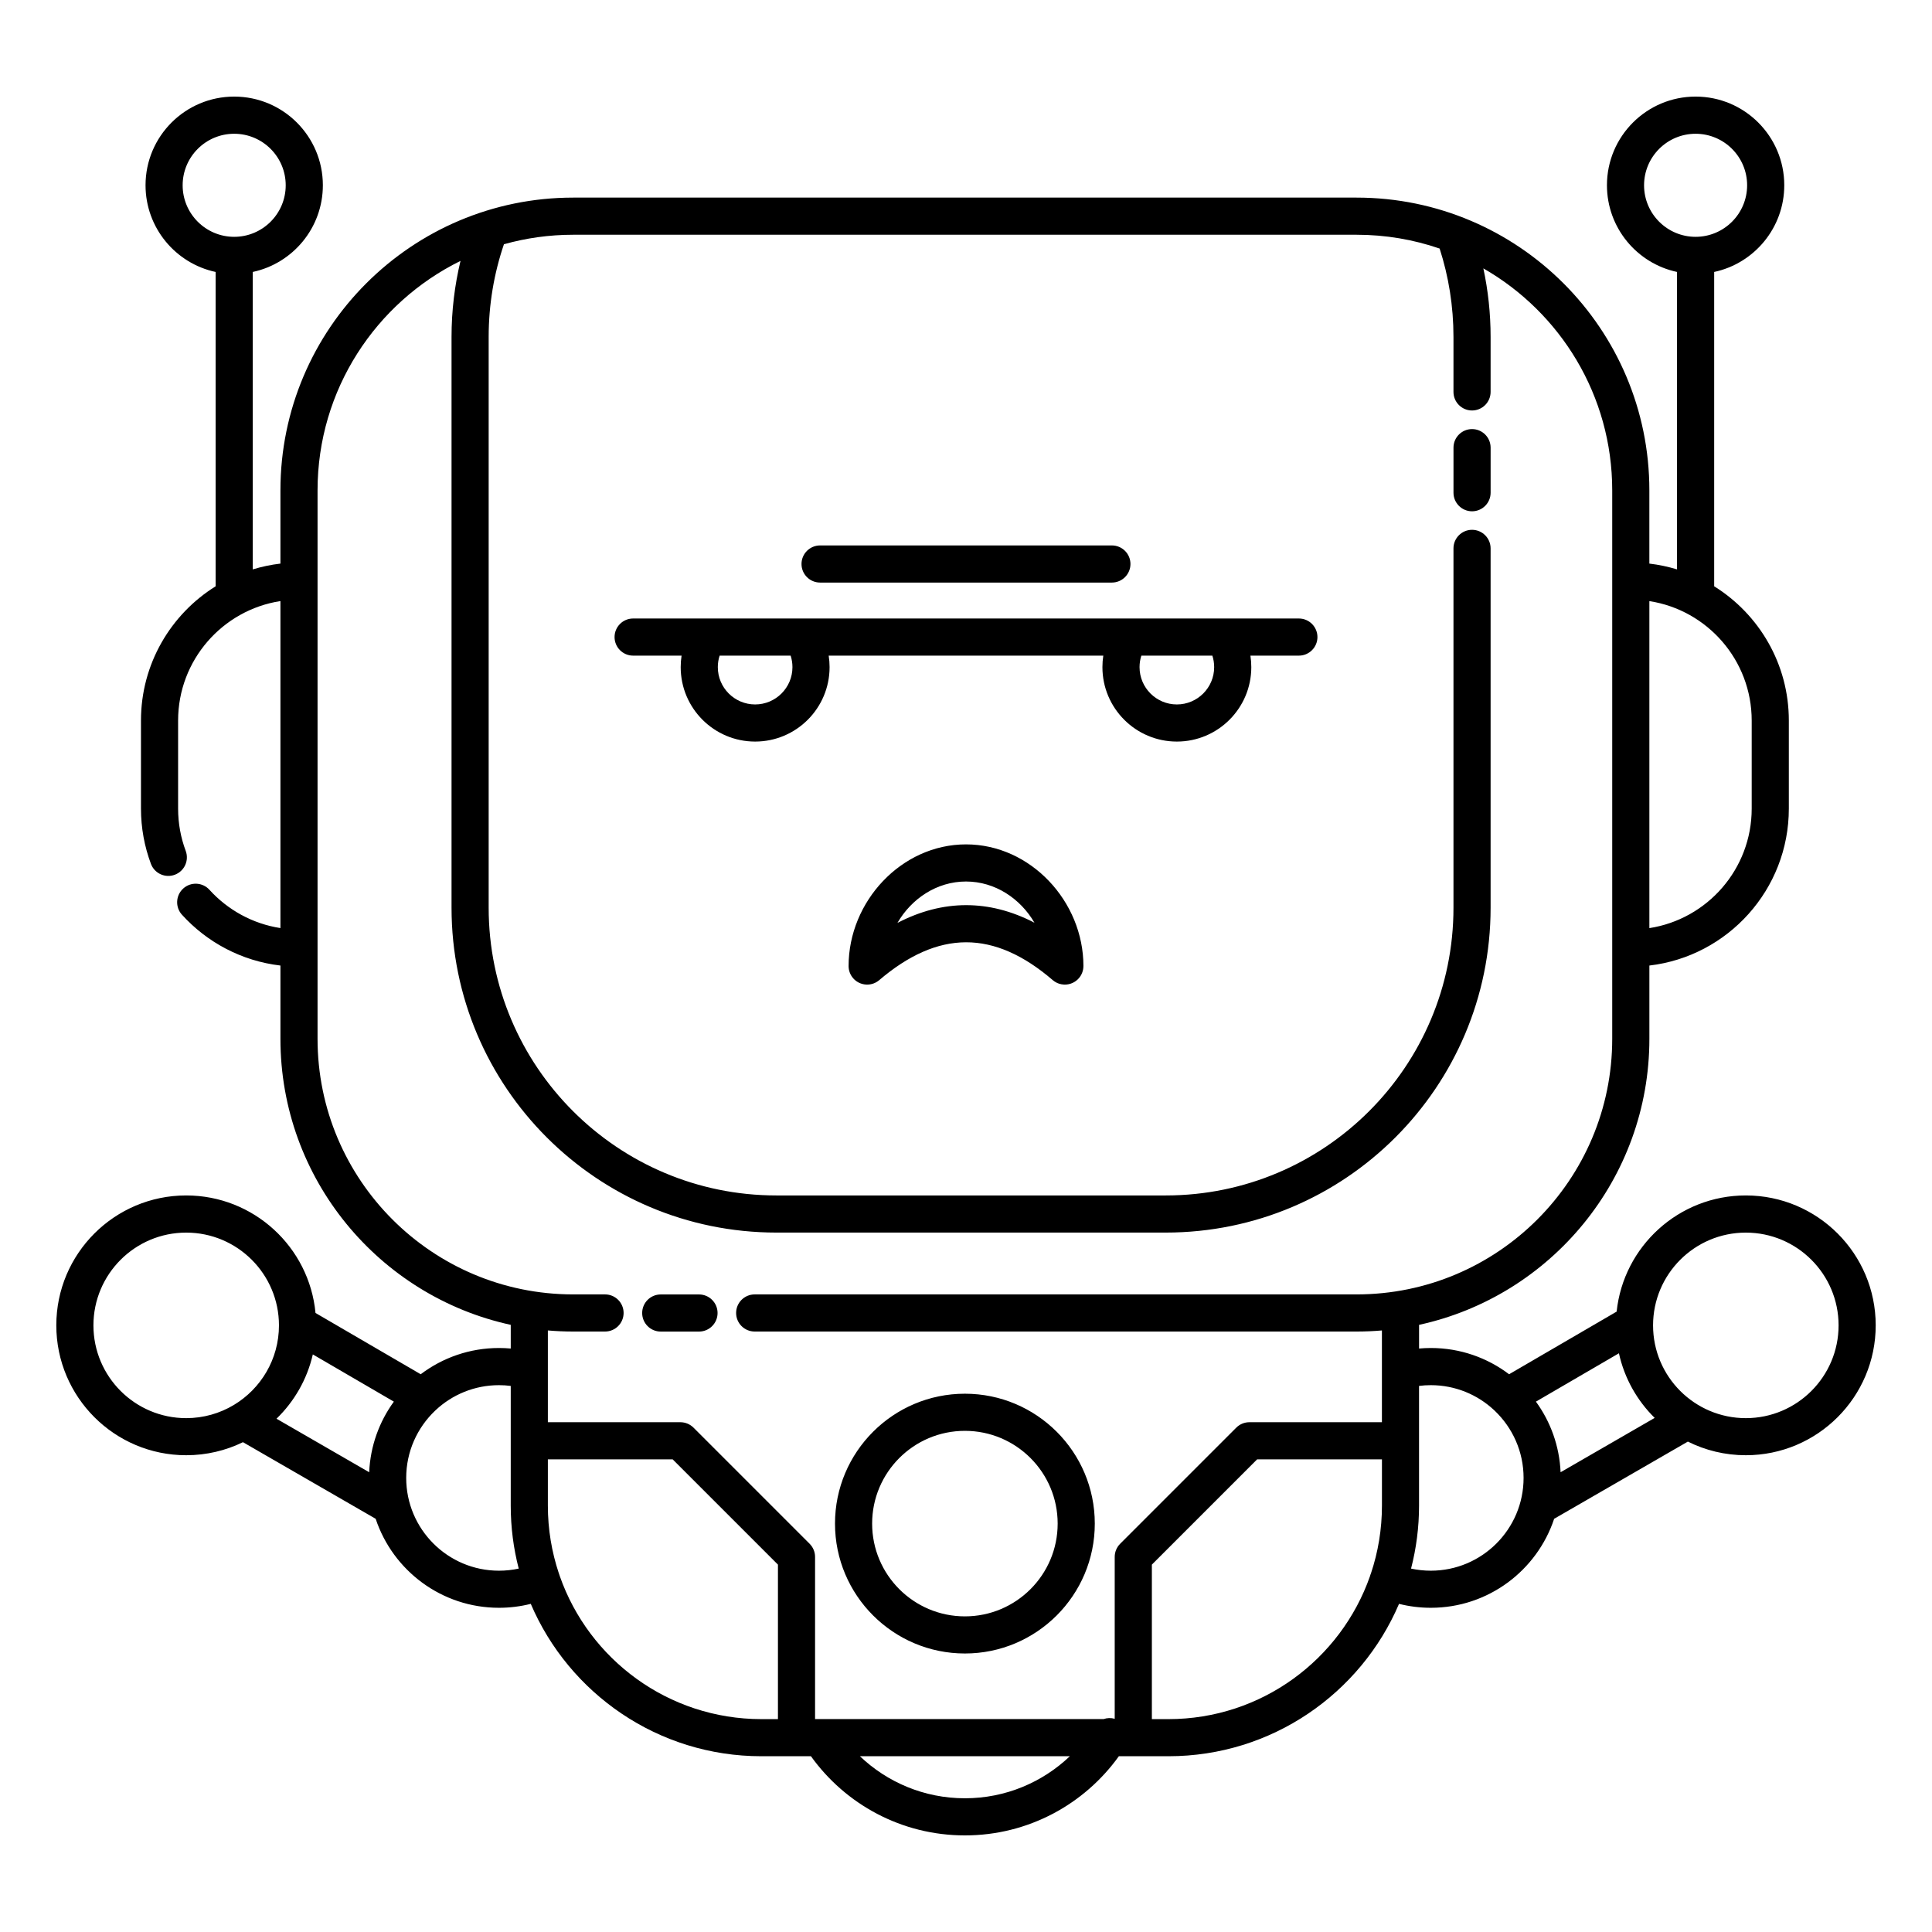 <?xml version="1.0" encoding="UTF-8"?>
<!-- Uploaded to: ICON Repo, www.svgrepo.com, Generator: ICON Repo Mixer Tools -->
<svg fill="#000000" width="800px" height="800px" version="1.1" viewBox="144 144 512 512" xmlns="http://www.w3.org/2000/svg">
 <path d="m588.43 216.07v78.824c-2.363-0.719-4.812-1.238-7.332-1.535v-19.406c0-42.82-34.766-77.586-77.586-77.586h-207.61c-42.82 0-77.586 34.766-77.586 77.586v19.406c-2.519 0.297-4.969 0.816-7.332 1.535v-78.824c10.613-2.262 18.578-11.695 18.578-22.977 0-12.969-10.527-23.496-23.496-23.496s-23.496 10.527-23.496 23.496c0 11.281 7.969 20.715 18.574 22.977v83.305c-11.875 7.394-19.785 20.566-19.785 35.574v23.34c0 5.148 0.934 10.082 2.637 14.641 0.949 2.543 3.785 3.84 6.328 2.887 2.547-0.949 3.84-3.785 2.891-6.328-1.305-3.488-2.016-7.262-2.016-11.199v-23.34c0-16.008 11.766-29.289 27.117-31.66v86.66c-7.41-1.145-13.988-4.836-18.809-10.145-1.824-2.012-4.938-2.164-6.949-0.34-2.012 1.824-2.164 4.941-0.336 6.949 6.625 7.301 15.789 12.258 26.094 13.465v19.406c0 37.141 26.156 68.223 61.035 75.812v6.277c-1.027-0.094-2.066-0.141-3.117-0.141-7.789 0-14.973 2.59-20.742 6.957l-27.879-16.238c-1.652-17.465-16.375-31.148-34.27-31.148-18.996 0-34.422 15.426-34.422 34.422 0 19 15.426 34.426 34.422 34.426 5.394 0 10.496-1.242 15.043-3.457l35.168 20.301c4.547 13.695 17.465 23.586 32.68 23.586 2.906 0 5.731-0.363 8.426-1.043 10.137 23.73 33.699 40.383 61.117 40.383h13.133c9.105 12.699 23.992 20.98 40.801 20.98 16.805 0 31.691-8.281 40.797-20.98h13.133c27.418 0 50.98-16.652 61.117-40.383 2.695 0.68 5.519 1.043 8.43 1.043 15.211 0 28.133-9.891 32.68-23.586l35.434-20.457c4.625 2.312 9.84 3.613 15.359 3.613 19 0 34.422-15.426 34.422-34.426 0-18.996-15.422-34.422-34.422-34.422-17.77 0-32.414 13.492-34.234 30.785l-28.5 16.602c-5.769-4.367-12.953-6.957-20.738-6.957-1.051 0-2.094 0.047-3.121 0.141v-6.277c34.879-7.59 61.035-38.672 61.035-75.812v-19.406c20.797-2.438 36.957-20.145 36.957-41.59v-23.34c0-15.008-7.91-28.18-19.785-35.574v-83.305c10.609-2.262 18.574-11.695 18.574-22.977 0-12.969-10.527-23.496-23.496-23.496s-23.496 10.527-23.496 23.496c0 11.281 7.969 20.715 18.578 22.977zm-160.91 393.35h-55.629c7.234 6.898 17.035 11.141 27.816 11.141 10.777 0 20.574-4.242 27.812-11.141zm98-399.55c-6.902-2.371-14.305-3.66-22.008-3.66h-207.61c-6.359 0-12.516 0.879-18.352 2.519-2.625 7.711-4.047 15.973-4.047 24.562v151.26c0 42.086 34.168 76.254 76.254 76.254h103.18c42.086 0 76.25-34.168 76.25-76.254v-95.223c0-2.715 2.207-4.922 4.922-4.922s4.918 2.207 4.918 4.922v95.223c0 47.516-38.574 86.094-86.09 86.094h-103.18c-47.516 0-86.094-38.578-86.094-86.094v-151.26c0-6.938 0.824-13.688 2.375-20.152-22.434 11.051-37.883 34.141-37.883 60.816v145.33c0 37.391 30.355 67.746 67.746 67.746h8.441c2.719 0 4.922 2.203 4.922 4.918 0 2.715-2.203 4.922-4.922 4.922h-8.441c-2.262 0-4.5-0.098-6.711-0.289v10.586 0.191 13.543h35.121c1.305 0 2.555 0.52 3.481 1.441l30.77 30.773c0.922 0.922 1.441 2.172 1.441 3.477v42.984h76.457c0.941-0.324 1.973-0.363 2.953-0.082v-42.902c0-1.305 0.52-2.555 1.441-3.477l30.773-30.773c0.922-0.922 2.172-1.441 3.477-1.441h35.121v-13.543-0.191-10.586c-2.211 0.191-4.449 0.289-6.711 0.289h-159.51c-2.719 0-4.922-2.207-4.922-4.922 0-2.715 2.203-4.918 4.922-4.918h159.51c37.391 0 67.746-30.355 67.746-67.746v-145.33c0-25.172-13.758-47.152-34.152-58.832 1.258 5.859 1.922 11.938 1.922 18.168v14.57c0 2.715-2.203 4.922-4.918 4.922s-4.922-2.207-4.922-4.922v-14.57c0-8.168-1.285-16.039-3.668-23.422zm-236.33 320.88v12.25c0 6.269 1.023 12.301 2.906 17.938 0.012 0.023 0.02 0.047 0.031 0.066 0.094 0.227 0.168 0.457 0.227 0.691 7.727 22.055 28.742 37.891 53.422 37.891h4.387v-40.945l-27.891-27.891zm221.04 0h-33.082l-27.891 27.891v40.945h4.387c24.68 0 45.695-15.836 53.422-37.891 0.059-0.234 0.133-0.465 0.23-0.691 0.008-0.02 0.016-0.043 0.027-0.066 1.887-5.637 2.906-11.668 2.906-17.938zm-110.52-17.402c-19 0-34.426 15.422-34.426 34.422 0 18.996 15.426 34.422 34.426 34.422 18.996 0 34.422-15.426 34.422-34.422 0-19-15.426-34.422-34.422-34.422zm0 9.84c13.566 0 24.582 11.012 24.582 24.582 0 13.566-11.016 24.582-24.582 24.582-13.57 0-24.586-11.016-24.586-24.582 0-13.57 11.016-24.582 24.586-24.582zm140.23-5.5c-4.391-4.098-10.285-6.606-16.758-6.606-1.059 0-2.098 0.066-3.121 0.199v31.719c0 5.766-0.734 11.355-2.117 16.691 1.688 0.363 3.441 0.559 5.238 0.559 13.566 0 24.582-11.016 24.582-24.586 0-7-2.938-13.324-7.644-17.805-0.059-0.055-0.121-0.113-0.18-0.172zm-260.59-6.406c-1.02-0.133-2.062-0.199-3.117-0.199-6.477 0-12.371 2.508-16.762 6.606-0.059 0.059-0.121 0.117-0.18 0.172-4.707 4.481-7.644 10.805-7.644 17.805 0 13.57 11.016 24.586 24.586 24.586 1.797 0 3.547-0.195 5.234-0.559-1.383-5.336-2.117-10.926-2.117-16.691zm293.68-8.648-21.996 12.812c3.856 5.297 6.234 11.734 6.539 18.711l24.934-14.398c-4.664-4.594-8.023-10.504-9.477-17.125zm-346.13 0.301c-1.512 6.602-4.922 12.484-9.625 17.039l24.562 14.184c0.305-6.977 2.684-13.414 6.539-18.711zm379.76-32.281c13.566 0 24.582 11.016 24.582 24.582 0 13.57-11.016 24.586-24.582 24.586s-24.582-11.016-24.582-24.586c0-13.566 11.016-24.582 24.582-24.582zm-400.69 45.676c7.16-4.297 11.957-12.137 11.957-21.094 0-13.566-11.016-24.582-24.586-24.582-13.566 0-24.582 11.016-24.582 24.582 0 13.57 11.016 24.586 24.582 24.586 4.59 0 8.887-1.262 12.562-3.453l0.016-0.008c0.008-0.004 0.016-0.012 0.023-0.016zm113.13-19.449h10.141c2.715 0 4.922-2.207 4.922-4.922 0-2.715-2.207-4.918-4.922-4.918h-10.141c-2.715 0-4.918 2.203-4.918 4.918 0 2.715 2.203 4.922 4.918 4.922zm51.02-93.609 0.012 0.012c0.383 0.434 0.824 0.777 1.305 1.039v0.004c0.652 0.352 1.371 0.555 2.109 0.594l0.055 0.004c0.051 0 0.105 0.004 0.156 0.004h0.043c1.133 0 2.266-0.387 3.195-1.176 7.691-6.562 15.316-10.023 23.012-10.039 7.684-0.012 15.297 3.422 22.98 10.027 0.512 0.438 1.086 0.754 1.688 0.949l0.016 0.004c0.398 0.129 0.816 0.207 1.25 0.227l0.035 0.004c0.062 0 0.121 0.004 0.18 0.004h0.039c1.387 0 2.758-0.582 3.731-1.711 0.797-0.93 1.188-2.07 1.188-3.207h0.004c0-17.117-14.004-32.242-31.117-32.242-17.117 0-31.117 15.125-31.117 32.242 0 1.25 0.465 2.394 1.238 3.262zm210.98-99.973v86.66c15.352-2.371 27.117-15.652 27.117-31.66v-23.34c0-16.008-11.766-29.289-27.117-31.66zm-162.96 85.23c-3.734-6.41-10.445-10.922-18.141-10.922-7.719 0-14.441 4.535-18.172 10.973 6.059-3.148 12.125-4.695 18.16-4.707 6.039-0.008 12.098 1.516 18.152 4.656zm-93.516-70.781c-0.152 0.992-0.234 2.012-0.234 3.047 0 10.887 8.84 19.727 19.727 19.727 10.891 0 19.73-8.84 19.73-19.727 0-1.035-0.082-2.055-0.238-3.047h72.777c-0.156 0.992-0.234 2.012-0.234 3.047 0 10.887 8.836 19.727 19.727 19.727 10.887 0 19.727-8.84 19.727-19.727 0-1.035-0.082-2.055-0.234-3.047h12.84c2.715 0 4.922-2.207 4.922-4.922s-2.207-4.918-4.922-4.918h-176.43c-2.715 0-4.918 2.203-4.918 4.918s2.203 4.922 4.918 4.922zm140.66 0h-18.812c-0.312 0.957-0.48 1.984-0.48 3.047 0 5.457 4.43 9.887 9.887 9.887 5.457 0 9.887-4.43 9.887-9.887 0-1.062-0.168-2.09-0.48-3.047zm-111.76 0h-18.816c-0.312 0.957-0.48 1.984-0.48 3.047 0 5.457 4.434 9.887 9.887 9.887 5.457 0 9.891-4.43 9.891-9.887 0-1.062-0.168-2.09-0.48-3.047zm7.805-19.363h77.332c2.715 0 4.922-2.207 4.922-4.922s-2.207-4.918-4.922-4.918h-77.332c-2.715 0-4.922 2.203-4.922 4.918s2.207 4.922 4.922 4.922zm177.7-23.809v-11.945c0-2.719-2.203-4.922-4.918-4.922s-4.922 2.203-4.922 4.922v11.945c0 2.715 2.207 4.922 4.922 4.922s4.918-2.207 4.918-4.922zm54.32-95.129c7.535 0 13.656 6.117 13.656 13.656 0 7.535-6.121 13.656-13.656 13.656s-13.656-6.121-13.656-13.656c0-7.539 6.121-13.656 13.656-13.656zm-387.29 0c7.539 0 13.656 6.117 13.656 13.656 0 7.535-6.117 13.656-13.656 13.656-7.535 0-13.656-6.121-13.656-13.656 0-7.539 6.121-13.656 13.656-13.656z" fill-rule="evenodd"/>
</svg>
